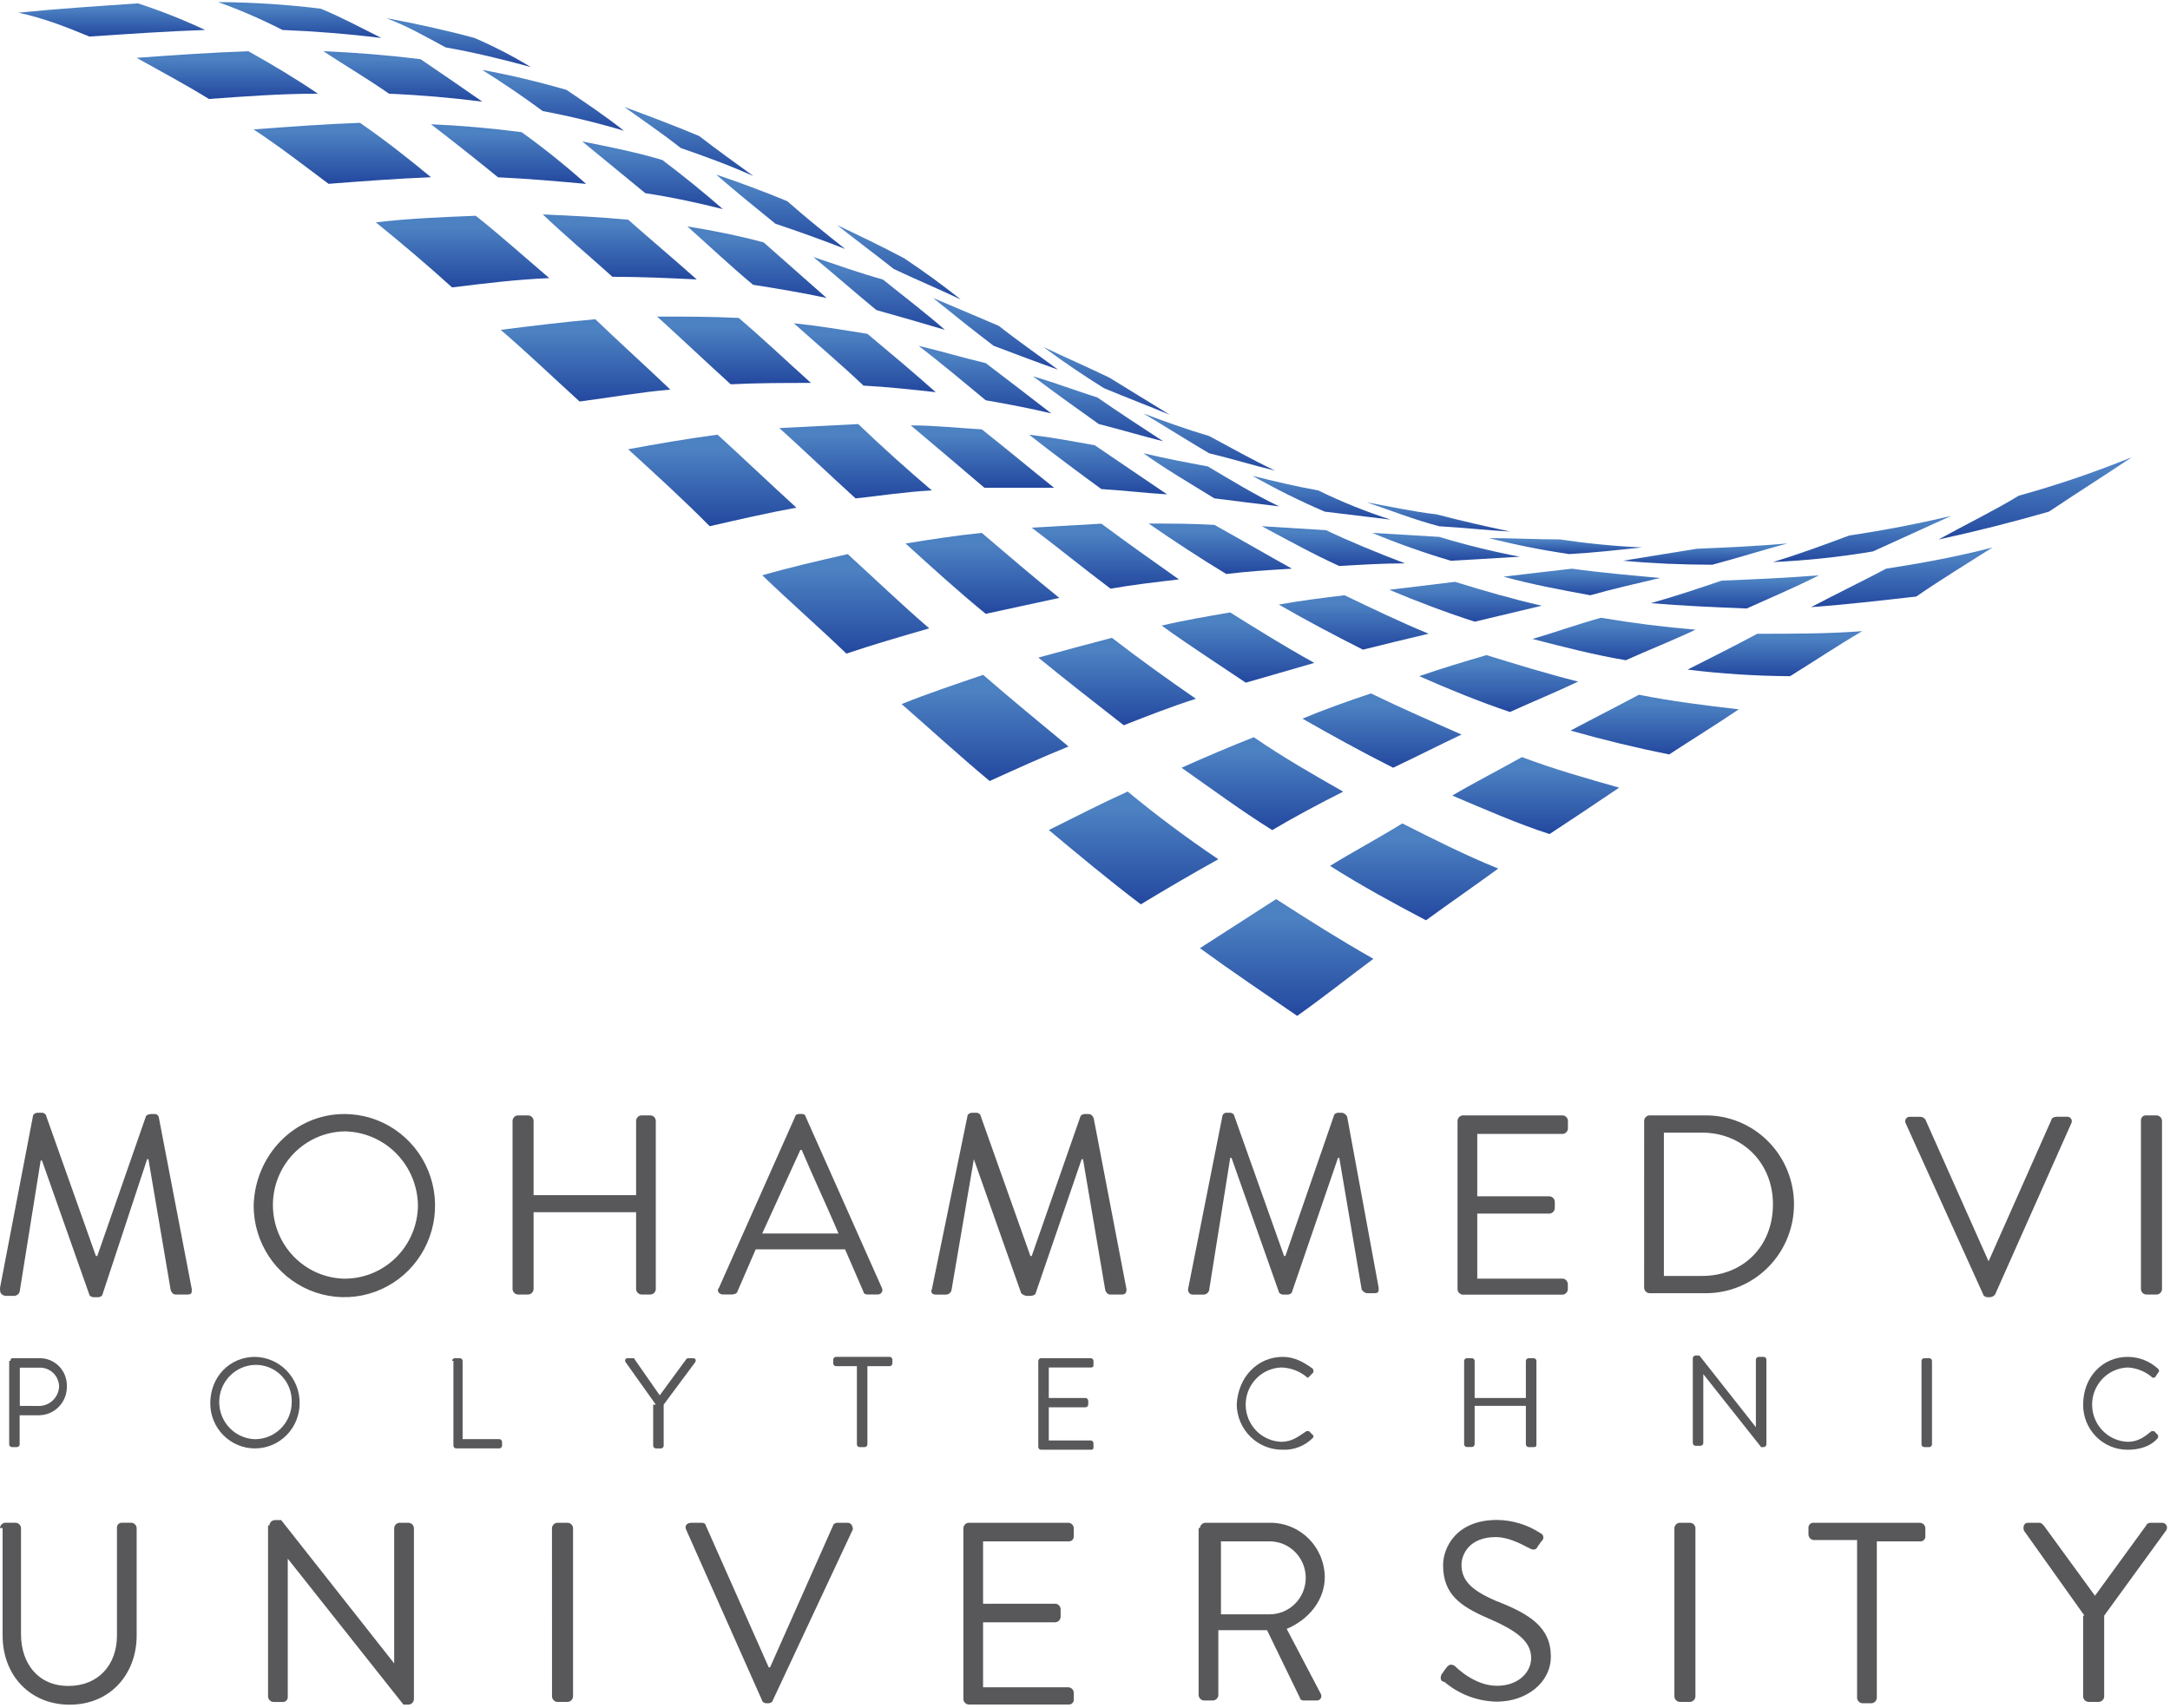 <?xml version="1.0" encoding="UTF-8"?> <svg xmlns="http://www.w3.org/2000/svg" width="484" height="381" viewBox="0 0 484 381" fill="none"><path d="M7.326 249.104C7.326 248.509 7.915 248.215 8.497 248.215H9.377C9.668 248.215 10.257 248.509 10.257 248.81L21.395 280.183H21.693L32.518 249.104C32.518 248.81 33.107 248.509 33.696 248.509H34.577C34.804 248.524 35.018 248.623 35.179 248.787C35.34 248.95 35.436 249.167 35.45 249.397L42.782 287.594C42.782 288.476 42.782 288.777 41.611 288.777H39.261C38.679 288.777 38.381 288.476 38.09 287.888L33.107 258.587H32.816L22.85 288.777C22.85 289.071 22.261 289.365 21.97 289.365H20.798C20.5 289.365 19.918 289.071 19.918 288.777L9.363 258.881H9.072L4.379 288.182C4.293 288.431 4.136 288.648 3.927 288.806C3.719 288.964 3.469 289.056 3.208 289.071H1.171C4.33605e-07 288.777 0 288.182 0 287.293L7.326 249.104Z" fill="#58585A"></path><path d="M76.8 248.506C80.801 248.504 84.713 249.701 88.041 251.945C91.369 254.189 93.963 257.379 95.496 261.111C97.028 264.844 97.43 268.952 96.65 272.915C95.87 276.878 93.944 280.518 91.115 283.376C88.286 286.234 84.681 288.18 80.757 288.969C76.832 289.758 72.764 289.354 69.067 287.808C65.37 286.262 62.209 283.643 59.986 280.284C57.763 276.924 56.576 272.974 56.576 268.934C56.867 257.688 65.662 248.506 76.8 248.506ZM76.8 285.234C81.11 285.257 85.255 283.559 88.33 280.51C91.406 277.461 93.163 273.308 93.219 268.956C93.175 264.573 91.431 260.381 88.362 257.282C85.292 254.182 81.141 252.421 76.8 252.377C72.544 252.468 68.493 254.239 65.516 257.31C62.538 260.381 60.87 264.507 60.87 268.805C60.87 273.103 62.538 277.23 65.516 280.301C68.493 283.372 72.544 285.143 76.8 285.234Z" fill="#58585A"></path><path d="M114.32 249.991C114.341 249.684 114.471 249.395 114.686 249.178C114.901 248.96 115.188 248.829 115.492 248.809H117.841C118.145 248.829 118.431 248.96 118.647 249.178C118.862 249.395 118.992 249.684 119.012 249.991V266.6H141.877V249.991C141.897 249.684 142.027 249.395 142.243 249.178C142.458 248.96 142.744 248.829 143.048 248.809H145.1C145.404 248.828 145.691 248.958 145.907 249.176C146.122 249.394 146.252 249.684 146.271 249.991V287.586C146.25 287.893 146.12 288.182 145.905 288.399C145.69 288.617 145.403 288.748 145.1 288.768H143.048C142.745 288.746 142.459 288.615 142.244 288.397C142.029 288.18 141.899 287.892 141.877 287.586V270.412H119.012V287.586C118.991 287.892 118.86 288.18 118.645 288.397C118.43 288.615 118.145 288.746 117.841 288.768H115.492C115.188 288.746 114.903 288.615 114.688 288.397C114.473 288.18 114.342 287.892 114.32 287.586V249.991Z" fill="#58585A"></path><path d="M160.348 287.286L177.348 249.089C177.348 248.795 177.639 248.494 178.229 248.494H178.811C179.4 248.494 179.691 248.795 179.691 249.089L196.692 287.286C196.773 287.439 196.813 287.61 196.808 287.783C196.803 287.956 196.754 288.125 196.665 288.273C196.577 288.421 196.451 288.544 196.302 288.628C196.152 288.713 195.983 288.756 195.812 288.755H193.469C192.88 288.755 192.589 288.454 192.589 288.16L188.486 278.692H168.553L164.45 288.16C164.45 288.454 163.861 288.755 163.279 288.755H161.221C160.348 288.755 159.766 287.866 160.348 287.286ZM187.024 275.151C184.383 268.937 181.451 262.722 178.811 256.501H178.52L170.008 275.151H187.024Z" fill="#58585A"></path><path d="M215.756 249.104C215.756 248.509 216.338 248.215 216.927 248.215H217.807C218.098 248.215 218.687 248.509 218.687 248.81L229.825 280.183H230.116L240.962 249.104C240.962 248.81 241.552 248.509 241.843 248.509H242.759C243.341 248.509 243.639 248.81 243.93 249.397L251.256 287.594C251.256 288.476 250.965 288.777 250.085 288.777H247.706C247.117 288.777 246.826 288.476 246.535 287.888L241.552 258.587H241.253L230.996 288.476C230.996 288.777 230.407 289.071 229.825 289.071H228.937C228.496 288.998 228.087 288.791 227.766 288.476L217.211 258.587L212.206 287.903C212.119 288.151 211.962 288.369 211.754 288.527C211.545 288.685 211.295 288.777 211.034 288.792H208.714C207.841 288.792 207.542 288.197 207.841 287.609L215.756 249.104Z" fill="#58585A"></path><path d="M272.618 249.104C272.631 248.872 272.729 248.654 272.891 248.491C273.053 248.327 273.269 248.229 273.498 248.215H274.378C274.669 248.215 275.258 248.509 275.258 248.81L286.403 280.183H286.694L297.541 248.81C297.541 248.509 298.13 248.215 298.421 248.215H299.301C299.553 248.255 299.792 248.357 299.996 248.512C300.2 248.667 300.364 248.87 300.472 249.104L307.507 287.301C307.507 288.189 307.507 288.483 306.336 288.483H304.881C304.628 288.443 304.389 288.343 304.184 288.189C303.979 288.035 303.814 287.834 303.702 287.602L298.719 258.293H298.428L288.171 288.189C288.171 288.483 287.582 288.784 287.291 288.784H286.119C285.821 288.784 285.239 288.483 285.239 288.189L274.684 258.293H274.393L269.671 287.903C269.585 288.151 269.428 288.369 269.22 288.527C269.011 288.685 268.761 288.777 268.5 288.792H266.158C266 288.808 265.84 288.788 265.691 288.734C265.541 288.68 265.405 288.594 265.292 288.481C265.18 288.368 265.093 288.231 265.039 288.08C264.985 287.93 264.965 287.769 264.979 287.609L272.618 249.104Z" fill="#58585A"></path><path d="M325.09 249.991C325.11 249.684 325.24 249.395 325.456 249.178C325.671 248.96 325.957 248.829 326.261 248.809H348.543C348.847 248.829 349.134 248.96 349.349 249.178C349.564 249.395 349.694 249.684 349.715 249.991V251.769C349.693 252.075 349.562 252.363 349.347 252.58C349.132 252.798 348.847 252.929 348.543 252.951H329.491V266.864H345.612C345.919 266.885 346.208 267.019 346.424 267.242C346.64 267.464 346.768 267.758 346.783 268.069V269.538C346.761 269.844 346.631 270.132 346.415 270.349C346.2 270.567 345.915 270.698 345.612 270.72H329.491V285.22H348.543C348.848 285.248 349.131 285.387 349.343 285.609C349.554 285.832 349.678 286.124 349.693 286.432V287.622C349.671 287.929 349.54 288.217 349.325 288.434C349.11 288.651 348.825 288.783 348.522 288.805H326.261C325.958 288.783 325.672 288.651 325.457 288.434C325.242 288.217 325.112 287.929 325.09 287.622V249.991Z" fill="#58585A"></path><path d="M366.716 249.991C366.737 249.684 366.867 249.395 367.082 249.178C367.297 248.96 367.584 248.829 367.887 248.809H380.495C385.704 248.809 390.7 250.898 394.383 254.618C398.067 258.337 400.136 263.382 400.136 268.642C400.136 273.902 398.067 278.946 394.383 282.666C390.7 286.385 385.704 288.475 380.495 288.475H367.88C367.576 288.454 367.29 288.323 367.075 288.105C366.859 287.888 366.729 287.599 366.709 287.292L366.716 249.991ZM379.614 284.626C388.7 284.626 395.444 278.11 395.444 268.642C395.444 259.46 388.7 252.658 379.614 252.658H371.117V284.626H379.614Z" fill="#58585A"></path><path d="M425.05 250.588C424.969 250.435 424.929 250.264 424.934 250.091C424.939 249.918 424.988 249.749 425.076 249.601C425.165 249.452 425.291 249.33 425.44 249.246C425.59 249.161 425.759 249.117 425.93 249.119H428.258C428.485 249.122 428.709 249.177 428.912 249.28C429.114 249.383 429.292 249.531 429.429 249.714L443.535 281.366L457.59 249.706C457.59 249.405 458.179 249.111 458.761 249.111H461.103C461.275 249.11 461.444 249.154 461.593 249.238C461.743 249.323 461.868 249.445 461.957 249.593C462.046 249.741 462.095 249.91 462.1 250.083C462.104 250.256 462.064 250.428 461.984 250.58L444.983 288.777C444.843 288.957 444.666 289.104 444.463 289.206C444.26 289.307 444.038 289.362 443.811 289.365H443.222C442.931 289.365 442.349 289.071 442.349 288.777L425.05 250.588Z" fill="#58585A"></path><path d="M477.523 249.997C477.507 249.837 477.526 249.677 477.58 249.526C477.633 249.375 477.719 249.238 477.831 249.125C477.943 249.012 478.079 248.925 478.228 248.871C478.377 248.818 478.536 248.798 478.694 248.814H481.044C481.348 248.835 481.634 248.966 481.849 249.183C482.065 249.401 482.195 249.69 482.215 249.997V287.591C482.193 287.898 482.063 288.186 481.848 288.403C481.633 288.62 481.347 288.752 481.044 288.774H478.694C478.391 288.752 478.106 288.62 477.89 288.403C477.675 288.186 477.545 287.898 477.523 287.591V249.997Z" fill="#58585A"></path><path d="M2.34 303.569C2.34 303.268 2.34 302.974 2.929 302.974H8.749C9.563 302.954 10.372 303.101 11.128 303.406C11.884 303.711 12.571 304.168 13.148 304.749C13.724 305.33 14.177 306.023 14.48 306.787C14.783 307.55 14.929 308.367 14.911 309.189C14.936 310.027 14.796 310.861 14.498 311.644C14.201 312.427 13.753 313.142 13.18 313.748C12.606 314.355 11.919 314.84 11.159 315.176C10.398 315.511 9.579 315.691 8.749 315.704H4.384V322.212C4.375 322.367 4.31 322.514 4.202 322.623C4.093 322.733 3.948 322.799 3.795 322.807H2.631C2.479 322.797 2.336 322.731 2.228 322.621C2.121 322.512 2.057 322.366 2.049 322.212V303.569H2.34ZM8.785 313.633C9.938 313.605 11.036 313.133 11.854 312.314C12.673 311.494 13.149 310.389 13.186 309.226C13.145 308.088 12.658 307.013 11.833 306.236C11.008 305.46 9.912 305.045 8.785 305.083H4.42V313.611L8.785 313.633Z" fill="#58585A"></path><path d="M56.863 302.68C59.544 302.722 62.098 303.836 63.966 305.778C65.835 307.72 66.864 310.33 66.829 313.037C66.829 315.706 65.779 318.266 63.91 320.153C62.041 322.04 59.506 323.1 56.863 323.1C54.22 323.1 51.685 322.04 49.816 320.153C47.947 318.266 46.897 315.706 46.897 313.037C46.897 307.116 51.261 302.68 56.863 302.68ZM56.863 321.044C57.941 321.045 59.009 320.833 60.005 320.417C61.002 320.001 61.907 319.391 62.669 318.621C63.432 317.851 64.036 316.937 64.448 315.931C64.86 314.925 65.071 313.846 65.069 312.758C65.098 311.661 64.905 310.57 64.503 309.552C64.101 308.533 63.498 307.607 62.73 306.831C61.962 306.055 61.046 305.445 60.038 305.038C59.029 304.632 57.949 304.436 56.863 304.465C54.728 304.529 52.702 305.43 51.214 306.978C49.726 308.525 48.894 310.597 48.894 312.754C48.894 314.911 49.726 316.983 51.214 318.53C52.702 320.078 54.728 320.979 56.863 321.044Z" fill="#58585A"></path><path d="M100.834 303.568C100.844 303.413 100.91 303.268 101.018 303.158C101.126 303.049 101.27 302.983 101.423 302.973H102.594C102.748 302.981 102.893 303.047 103.001 303.157C103.11 303.266 103.175 303.413 103.184 303.568V321.028H111.39C111.542 321.038 111.686 321.104 111.795 321.214C111.903 321.323 111.969 321.469 111.979 321.623V322.512C111.967 322.665 111.901 322.809 111.793 322.916C111.684 323.024 111.541 323.089 111.39 323.099H101.714C101.563 323.089 101.421 323.024 101.314 322.916C101.207 322.808 101.142 322.664 101.132 322.512V303.568H100.834Z" fill="#58585A"></path><path d="M146.274 313.33L139.538 303.862C139.482 303.788 139.445 303.702 139.43 303.611C139.414 303.52 139.421 303.427 139.45 303.339C139.479 303.252 139.528 303.172 139.594 303.108C139.66 303.045 139.741 302.998 139.829 302.973H141.284C141.323 302.972 141.361 302.979 141.397 302.993C141.434 303.007 141.467 303.029 141.494 303.056C141.522 303.084 141.544 303.116 141.559 303.152C141.574 303.189 141.582 303.227 141.582 303.267L147.147 311.259L153.011 303.267L153.302 302.973H154.48C155.062 302.973 155.36 303.267 155.062 303.862L148.027 313.33V322.512C148.017 322.664 147.953 322.808 147.846 322.916C147.739 323.024 147.597 323.089 147.446 323.1H146.267C146.116 323.089 145.974 323.024 145.867 322.916C145.76 322.808 145.695 322.664 145.685 322.512V313.33H146.274Z" fill="#58585A"></path><path d="M191.416 304.751H186.433C186.281 304.739 186.137 304.673 186.029 304.564C185.921 304.455 185.855 304.31 185.844 304.156V303.267C185.856 303.114 185.922 302.971 186.03 302.863C186.138 302.755 186.281 302.69 186.433 302.68H198.451C198.603 302.69 198.746 302.755 198.854 302.863C198.962 302.971 199.028 303.114 199.04 303.267V304.156C199.028 304.31 198.962 304.455 198.854 304.564C198.746 304.673 198.603 304.739 198.451 304.751H193.468V322.212C193.459 322.366 193.394 322.513 193.285 322.622C193.177 322.732 193.032 322.798 192.878 322.806H191.707C191.555 322.796 191.412 322.73 191.305 322.62C191.198 322.511 191.134 322.365 191.125 322.212V304.751H191.416Z" fill="#58585A"></path><path d="M231.582 303.568C231.591 303.414 231.654 303.269 231.762 303.159C231.869 303.049 232.012 302.983 232.164 302.973H243.302C243.455 302.981 243.6 303.047 243.709 303.157C243.817 303.266 243.882 303.413 243.891 303.568V304.449C243.891 304.75 243.891 305.044 243.302 305.044H233.924V311.853H242.13C242.283 311.862 242.427 311.926 242.535 312.035C242.644 312.143 242.709 312.287 242.72 312.441V313.33C242.711 313.485 242.646 313.631 242.537 313.741C242.429 313.851 242.284 313.916 242.13 313.925H233.924V321.322H243.302C243.454 321.332 243.598 321.398 243.707 321.508C243.815 321.617 243.881 321.762 243.891 321.917V322.806C243.891 323.099 243.891 323.393 243.302 323.393H232.164C232.013 323.383 231.871 323.318 231.764 323.21C231.657 323.102 231.592 322.958 231.582 322.806V303.568Z" fill="#58585A"></path><path d="M286.104 302.68C288.738 302.68 290.789 303.862 292.841 305.339C292.841 305.64 293.139 305.934 292.841 306.228L291.968 307.116C291.67 307.41 291.67 307.41 291.379 307.116C289.797 305.827 287.838 305.099 285.806 305.045C283.671 305.109 281.645 306.011 280.157 307.558C278.67 309.106 277.837 311.178 277.837 313.334C277.837 315.491 278.67 317.563 280.157 319.111C281.645 320.658 283.671 321.56 285.806 321.624C288.156 321.624 289.618 320.434 291.379 319.251H291.968L292.841 320.14C293.139 320.14 292.841 320.735 292.841 320.735C291.961 321.624 290.908 322.32 289.749 322.777C288.589 323.235 287.348 323.445 286.104 323.394C283.423 323.43 280.837 322.39 278.913 320.504C276.989 318.618 275.884 316.038 275.84 313.331C276.138 307.116 280.532 302.68 286.104 302.68Z" fill="#58585A"></path><path d="M326.562 303.568C326.571 303.414 326.635 303.269 326.742 303.159C326.849 303.049 326.992 302.983 327.144 302.973H328.316C328.469 302.981 328.614 303.047 328.723 303.157C328.831 303.266 328.896 303.413 328.905 303.568V311.853H340.333V303.568C340.344 303.413 340.409 303.268 340.517 303.158C340.626 303.049 340.77 302.983 340.923 302.973H342.094C342.247 302.981 342.392 303.047 342.501 303.157C342.61 303.266 342.674 303.413 342.683 303.568V322.211C342.683 322.512 342.683 322.806 342.094 322.806H340.923C340.77 322.795 340.626 322.729 340.517 322.62C340.409 322.51 340.344 322.365 340.333 322.211V313.609H328.905V322.189C328.896 322.344 328.831 322.49 328.723 322.6C328.614 322.709 328.469 322.775 328.316 322.784H327.144C326.992 322.773 326.849 322.707 326.742 322.597C326.635 322.488 326.571 322.342 326.562 322.189V303.568Z" fill="#58585A"></path><path d="M377.564 302.972C377.575 302.818 377.64 302.672 377.748 302.563C377.857 302.453 378.001 302.387 378.154 302.377H379.034L391.634 318.361V303.266C391.646 303.113 391.712 302.969 391.82 302.861C391.928 302.753 392.071 302.688 392.223 302.678H393.394C393.546 302.688 393.689 302.753 393.797 302.861C393.905 302.969 393.972 303.113 393.983 303.266V322.21C393.973 322.364 393.908 322.51 393.799 322.619C393.691 322.729 393.547 322.795 393.394 322.805H392.805L379.907 306.527V321.916C379.897 322.069 379.833 322.214 379.726 322.323C379.619 322.432 379.477 322.499 379.325 322.511H378.154C378.001 322.501 377.857 322.435 377.748 322.325C377.64 322.216 377.575 322.071 377.564 321.916V302.972Z" fill="#58585A"></path><path d="M428.57 303.568C428.579 303.414 428.643 303.269 428.75 303.159C428.857 303.049 429 302.983 429.152 302.973H430.324C430.477 302.981 430.622 303.047 430.731 303.157C430.839 303.266 430.904 303.413 430.913 303.568V322.211C430.904 322.366 430.839 322.512 430.731 322.622C430.622 322.731 430.477 322.797 430.324 322.806H429.152C429 322.795 428.857 322.729 428.75 322.619C428.643 322.51 428.579 322.364 428.57 322.211V303.568Z" fill="#58585A"></path><path d="M474.596 302.68C477.092 302.692 479.495 303.639 481.339 305.339C481.407 305.391 481.462 305.458 481.5 305.535C481.538 305.612 481.557 305.697 481.557 305.783C481.557 305.869 481.538 305.954 481.5 306.031C481.462 306.108 481.407 306.176 481.339 306.228L480.75 307.116C480.698 307.185 480.632 307.24 480.555 307.279C480.479 307.317 480.395 307.337 480.31 307.337C480.225 307.337 480.141 307.317 480.064 307.279C479.988 307.24 479.921 307.185 479.87 307.116C478.374 305.879 476.527 305.153 474.596 305.045C472.461 305.109 470.434 306.011 468.947 307.558C467.459 309.106 466.627 311.178 466.627 313.334C466.627 315.491 467.459 317.563 468.947 319.111C470.434 320.658 472.461 321.56 474.596 321.624C476.938 321.624 478.408 320.434 479.87 319.251H480.459L481.339 320.14V320.735C479.579 322.807 476.938 323.394 474.596 323.394C473.284 323.406 471.982 323.154 470.768 322.652C469.554 322.15 468.45 321.41 467.522 320.473C466.595 319.536 465.861 318.422 465.364 317.196C464.867 315.969 464.618 314.656 464.629 313.331C464.629 307.116 468.994 302.68 474.596 302.68Z" fill="#58585A"></path><path d="M0 340.862C0.019 340.555 0.148 340.265 0.364 340.047C0.58 339.829 0.867 339.698 1.171 339.679H3.514C3.818 339.698 4.105 339.829 4.321 340.047C4.537 340.265 4.666 340.555 4.685 340.862V364.544C4.685 371.052 8.497 376.084 15.241 376.084C21.984 376.084 26.087 371.346 26.087 364.838V340.862C26.071 340.703 26.09 340.542 26.144 340.391C26.197 340.24 26.283 340.103 26.395 339.99C26.507 339.877 26.643 339.79 26.792 339.737C26.941 339.683 27.101 339.663 27.258 339.679H29.31C29.614 339.698 29.901 339.829 30.117 340.047C30.332 340.265 30.462 340.555 30.481 340.862V364.838C30.481 373.417 24.617 380.263 15.531 380.263C6.736 380.263 0.582 373.755 0.582 364.838V340.862H0Z" fill="#58585A"></path><path d="M60.087 340.273C60.109 339.966 60.24 339.678 60.455 339.461C60.67 339.244 60.955 339.112 61.258 339.09H62.714L87.92 371.058V340.868C87.941 340.56 88.072 340.27 88.289 340.052C88.506 339.834 88.794 339.704 89.099 339.685H91.15C91.454 339.706 91.74 339.837 91.956 340.054C92.171 340.272 92.301 340.561 92.321 340.868V379.064C92.301 379.371 92.171 379.66 91.956 379.878C91.74 380.095 91.454 380.226 91.15 380.247H89.986L64.183 347.692V378.477C64.198 378.636 64.177 378.796 64.124 378.946C64.07 379.096 63.984 379.233 63.872 379.346C63.76 379.459 63.625 379.545 63.477 379.599C63.328 379.654 63.169 379.674 63.012 379.659H60.96C60.657 379.637 60.372 379.506 60.157 379.288C59.941 379.071 59.811 378.783 59.789 378.477V340.28L60.087 340.273Z" fill="#58585A"></path><path d="M123.113 340.868C123.134 340.561 123.264 340.272 123.479 340.055C123.694 339.837 123.981 339.706 124.284 339.686H126.634C126.939 339.704 127.227 339.835 127.444 340.053C127.661 340.27 127.792 340.56 127.813 340.868V378.463C127.791 378.769 127.66 379.057 127.445 379.274C127.23 379.491 126.945 379.623 126.642 379.645H124.292C123.988 379.623 123.703 379.491 123.488 379.274C123.273 379.057 123.142 378.769 123.121 378.463L123.113 340.868Z" fill="#58585A"></path><path d="M153.013 341.162C152.722 340.574 153.013 339.693 154.184 339.693H156.534C157.116 339.693 157.414 339.987 157.414 340.281L171.462 371.947H171.753L185.822 340.273C185.822 339.979 186.411 339.686 186.702 339.686H189.052C189.932 339.686 190.223 340.574 190.223 341.155L172.342 379.352C172.342 379.653 171.753 379.947 171.462 379.947H170.872C170.581 379.947 169.992 379.653 169.992 379.352L153.013 341.162Z" fill="#58585A"></path><path d="M214.873 340.868C214.892 340.561 215.021 340.271 215.237 340.053C215.453 339.835 215.74 339.705 216.044 339.686H238.319C238.625 339.704 238.912 339.835 239.129 340.053C239.346 340.27 239.477 340.56 239.498 340.868V342.646C239.513 342.805 239.492 342.966 239.438 343.117C239.384 343.268 239.297 343.405 239.185 343.518C239.072 343.631 238.936 343.717 238.787 343.771C238.637 343.825 238.477 343.844 238.319 343.828H219.267V357.741H235.388C235.693 357.76 235.981 357.89 236.198 358.108C236.415 358.326 236.545 358.616 236.566 358.924V360.701C236.544 361.009 236.413 361.298 236.196 361.515C235.979 361.732 235.692 361.863 235.388 361.884H219.267V376.384H238.319C238.625 376.405 238.913 376.537 239.13 376.755C239.347 376.974 239.477 377.265 239.498 377.574V379.043C239.513 379.203 239.492 379.364 239.438 379.514C239.384 379.665 239.297 379.802 239.185 379.915C239.072 380.028 238.936 380.114 238.787 380.168C238.637 380.222 238.477 380.241 238.319 380.226H216.044C215.74 380.207 215.453 380.076 215.237 379.858C215.021 379.64 214.892 379.35 214.873 379.043V340.868Z" fill="#58585A"></path><path d="M267.635 340.869C267.655 340.563 267.785 340.274 268.001 340.056C268.216 339.839 268.502 339.707 268.806 339.687H283.173C284.771 339.664 286.358 339.959 287.842 340.557C289.326 341.154 290.679 342.042 291.823 343.169C292.967 344.295 293.879 345.639 294.507 347.123C295.135 348.607 295.466 350.201 295.482 351.814C295.482 356.846 291.969 361.283 286.985 363.354L294.602 377.862C294.685 378.014 294.727 378.186 294.723 378.36C294.72 378.534 294.671 378.704 294.582 378.853C294.492 379.001 294.366 379.124 294.215 379.208C294.064 379.292 293.894 379.334 293.722 379.331H290.812C290.23 379.331 289.939 379.037 289.939 378.743L282.606 363.648H271.738V378.148C271.719 378.456 271.589 378.745 271.374 378.963C271.158 379.181 270.871 379.312 270.566 379.331H268.515C268.211 379.312 267.924 379.181 267.708 378.963C267.492 378.745 267.363 378.456 267.344 378.148V340.869H267.635ZM283.173 360.107C285.311 360.107 287.361 359.25 288.873 357.724C290.385 356.197 291.234 354.127 291.234 351.969C291.234 349.81 290.385 347.74 288.873 346.214C287.361 344.687 285.311 343.83 283.173 343.83H272.327V360.107H283.173Z" fill="#58585A"></path><path d="M321.578 373.415C321.869 373.121 322.16 372.534 322.451 372.233C323.04 371.344 323.63 371.05 324.503 371.645C324.801 371.939 328.867 376.052 333.887 376.052C338.579 376.052 341.511 373.114 341.511 369.838C341.511 365.989 337.99 363.624 331.836 360.957C325.681 358.291 321.869 355.632 321.869 349.116C321.869 345.267 324.779 339.053 333.887 339.053C337.322 339.09 340.677 340.108 343.562 341.991C343.733 342.054 343.883 342.162 343.999 342.303C344.114 342.444 344.191 342.614 344.221 342.794C344.25 342.975 344.232 343.16 344.167 343.331C344.103 343.503 343.994 343.653 343.853 343.769C343.562 344.062 343.264 344.657 342.973 344.951C342.682 345.84 341.802 345.84 340.922 345.245C340.631 345.245 337.11 342.88 333.596 342.88C327.733 342.88 325.972 346.729 325.972 349.094C325.972 352.943 328.882 355.015 333.596 357.086C341.213 360.024 345.905 363.007 345.905 369.522C345.905 375.443 340.332 379.585 333.887 379.585C329.592 379.527 325.448 377.969 322.16 375.178C321.578 375.178 320.989 374.591 321.578 373.401" fill="#58585A"></path><path d="M373.459 340.868C373.479 340.561 373.609 340.272 373.825 340.055C374.04 339.837 374.326 339.706 374.63 339.686H376.973C377.278 339.704 377.566 339.835 377.783 340.053C378 340.27 378.131 340.56 378.151 340.868V378.463C378.129 378.77 377.998 379.059 377.781 379.277C377.564 379.494 377.277 379.625 376.973 379.645H374.63C374.327 379.623 374.042 379.491 373.826 379.274C373.611 379.057 373.481 378.769 373.459 378.463V340.868Z" fill="#58585A"></path><path d="M414.498 343.533H404.532C404.228 343.51 403.941 343.378 403.726 343.159C403.511 342.94 403.381 342.65 403.361 342.343V340.874C403.345 340.714 403.364 340.554 403.418 340.403C403.471 340.252 403.557 340.115 403.669 340.002C403.781 339.889 403.916 339.802 404.066 339.748C404.215 339.695 404.374 339.675 404.532 339.691H428.262C428.567 339.71 428.854 339.841 429.069 340.059C429.285 340.276 429.414 340.566 429.433 340.874V342.651C429.448 342.81 429.428 342.97 429.374 343.121C429.32 343.271 429.234 343.407 429.123 343.52C429.011 343.633 428.876 343.72 428.727 343.774C428.578 343.828 428.42 343.849 428.262 343.834H418.609V378.762C418.586 379.069 418.455 379.359 418.238 379.576C418.022 379.793 417.735 379.924 417.43 379.945H415.379C415.075 379.922 414.79 379.791 414.575 379.574C414.36 379.356 414.229 379.068 414.207 378.762V343.533H414.498Z" fill="#58585A"></path><path d="M464.916 360.401L451.436 341.457C451.138 340.575 451.436 339.686 452.317 339.686H454.95C455.248 339.686 455.539 339.98 455.83 340.274L467.266 355.964L478.695 340.274C478.695 339.98 479.284 339.686 479.575 339.686H482.215C482.422 339.678 482.627 339.73 482.806 339.836C482.984 339.942 483.128 340.098 483.221 340.285C483.314 340.472 483.352 340.682 483.329 340.889C483.307 341.097 483.226 341.294 483.096 341.457L469.317 360.401V378.464C469.296 378.77 469.165 379.058 468.95 379.275C468.735 379.492 468.45 379.624 468.146 379.646H465.797C465.493 379.624 465.208 379.492 464.993 379.275C464.778 379.058 464.647 378.77 464.625 378.464V360.401H464.916Z" fill="#58585A"></path><path d="M45.731 6.684C37.227 6.978 28.73 7.565 19.935 8.153C14.952 6.081 9.671 4.01 4.105 2.827C12.901 1.938 21.987 1.358 30.782 0.756C35.881 2.417 40.874 4.394 45.731 6.676" fill="url(#paint0_linear_1_4260)"></path><path d="M85.004 8.457C77.681 7.566 70.353 6.975 63.02 6.687C58.368 4.309 53.572 2.231 48.66 0.465C56.303 0.512 63.937 1.002 71.525 1.934C75.889 3.712 80.32 6.077 85.004 8.442" fill="url(#paint1_linear_1_4260)"></path><path d="M118.423 14.968C111.978 13.191 105.823 11.714 99.371 10.561C95.006 8.196 90.867 5.83 86.182 4.053C92.627 5.235 99.371 6.719 105.823 8.46C110.168 10.334 114.378 12.511 118.423 14.976" fill="url(#paint2_linear_1_4260)"></path><path d="M70.935 20.895C62.729 20.895 54.814 21.482 46.608 22.077C41.327 18.823 35.762 15.863 30.48 12.903C38.694 12.308 46.899 11.72 55.404 11.434C60.678 14.372 65.661 17.354 70.935 20.909" fill="url(#paint3_linear_1_4260)"></path><path d="M107.577 22.675C100.542 21.786 93.799 21.206 86.764 20.898C82.079 17.636 77.089 14.683 72.106 11.422C79.438 11.723 86.473 12.311 93.799 13.2C98.163 16.138 102.892 19.414 107.577 22.675Z" fill="url(#paint4_linear_1_4260)"></path><path d="M139.24 29.183C133.257 27.4 127.187 25.929 121.054 24.776C116.652 21.515 112.259 18.554 107.566 15.594C114.019 16.784 120.173 18.26 126.328 20.038C130.693 22.976 135.123 25.959 139.226 29.213" fill="url(#paint5_linear_1_4260)"></path><path d="M167.966 39.239C162.692 36.873 157.119 34.831 151.845 33.024C147.742 29.77 143.341 26.81 139.238 23.85C144.811 25.921 150.383 27.992 155.97 30.358C159.782 33.296 163.885 36.278 167.988 39.239" fill="url(#paint6_linear_1_4260)"></path><path d="M96.149 39.535C88.525 39.836 80.872 40.424 73.284 41.004C67.712 36.861 62.438 32.719 56.553 28.869C64.468 28.274 72.382 27.687 80.297 27.4C85.862 31.25 91.144 35.392 96.127 39.535" fill="url(#paint7_linear_1_4260)"></path><path d="M130.726 41.022C124.273 40.427 117.53 39.839 111.084 39.552C106.392 35.711 101.118 31.561 96.135 27.719C102.881 28.013 109.622 28.603 116.358 29.489C121.342 33.079 126.138 36.929 130.726 41.022Z" fill="url(#paint8_linear_1_4260)"></path><path d="M161.224 46.644C155.368 45.175 149.796 43.985 143.933 43.096L129.863 31.549C135.727 32.739 141.881 33.921 147.744 35.699C152.437 39.247 156.831 42.802 161.224 46.644Z" fill="url(#paint9_linear_1_4260)"></path><path d="M188.487 55.525C183.213 53.453 178.23 51.683 172.949 49.905C168.584 46.35 164.154 42.802 159.76 38.953C165.034 40.731 170.606 42.802 175.589 44.874C179.954 48.723 184.385 52.271 188.487 55.525Z" fill="url(#paint10_linear_1_4260)"></path><path d="M214.285 66.803C209.302 64.431 204.319 62.359 199.336 59.994C195.233 56.74 190.831 53.479 186.729 50.225C191.712 52.59 196.695 54.962 201.678 57.622C206.079 60.56 210.182 63.542 214.285 66.803Z" fill="url(#paint11_linear_1_4260)"></path><path d="M122.524 62.04C115.199 62.334 108.164 63.222 100.831 64.111C95.266 59.08 89.694 54.342 83.83 49.604C91.163 48.722 98.78 48.421 106.112 48.135C111.678 52.542 116.959 57.309 122.524 62.047" fill="url(#paint12_linear_1_4260)"></path><path d="M155.365 62.33C149.203 62.036 143.049 61.743 136.603 61.743C131.322 57.005 126.048 52.561 121.064 47.83C127.51 48.124 133.962 48.418 140.117 49.013C145.1 53.42 150.083 57.592 155.394 62.33" fill="url(#paint13_linear_1_4260)"></path><path d="M184.386 66.468C178.814 65.285 173.539 64.396 167.967 63.529C162.984 59.387 158.299 54.95 153.309 50.506C158.881 51.395 164.744 52.577 170.317 54.061L184.386 66.49" fill="url(#paint14_linear_1_4260)"></path><path d="M210.745 73.575C205.761 72.105 200.771 70.636 195.468 69.167C190.776 65.318 186.091 61.175 181.398 57.326C186.673 59.104 191.656 60.881 196.937 62.358C201.673 66.178 206.38 69.74 210.745 73.575Z" fill="url(#paint15_linear_1_4260)"></path><path d="M235.976 82.457C230.993 80.686 226.301 78.909 221.616 77.131C216.924 73.576 212.523 70.028 208.129 66.473C213.112 68.544 217.804 70.615 222.787 72.694C226.89 75.948 231.582 79.203 235.976 82.457Z" fill="url(#paint16_linear_1_4260)"></path><path d="M260.895 92.513C255.911 90.442 251.219 88.671 246.236 86.593C241.551 83.654 237.15 80.716 232.756 77.418C237.739 79.791 242.431 81.825 247.415 84.227" fill="url(#paint17_linear_1_4260)"></path><path d="M149.505 86.905C142.761 87.493 136.017 88.683 129.274 89.564C123.41 84.239 117.547 78.612 111.684 73.58C118.725 72.699 125.76 71.81 132.78 71.215C138.345 76.54 143.918 81.572 149.512 86.905" fill="url(#paint18_linear_1_4260)"></path><path d="M180.865 85.42C175.002 85.42 169.138 85.42 162.984 85.722C157.419 80.69 152.137 75.658 146.572 70.619C152.727 70.619 158.59 70.619 164.759 70.92C170.331 75.658 175.606 80.69 180.88 85.42" fill="url(#paint19_linear_1_4260)"></path><path d="M208.712 87.485C203.438 86.897 197.873 86.302 192.591 86.016C187.608 81.278 182.334 76.841 177.053 72.103C182.625 72.698 187.899 73.573 193.472 74.469C198.746 78.876 203.729 83.056 208.712 87.492" fill="url(#paint20_linear_1_4260)"></path><path d="M234.514 92.224C229.531 91.041 224.839 90.152 219.856 89.285C214.873 85.142 209.889 80.999 204.906 77.15C209.889 78.333 214.873 79.817 219.856 80.999C224.541 84.547 229.531 88.396 234.514 92.246" fill="url(#paint21_linear_1_4260)"></path><path d="M259.432 98.436C254.74 97.253 249.757 95.777 245.065 94.587C240.082 91.039 235.098 87.483 230.406 83.936C235.389 85.405 240.082 87.19 244.774 88.673C249.466 91.927 254.449 95.182 259.432 98.436Z" fill="url(#paint22_linear_1_4260)"></path><path d="M284.344 104.96C279.361 103.778 274.669 102.294 269.686 101.111C264.703 98.173 260.011 95.191 255.027 92.231C259.72 94.008 264.703 95.786 269.686 97.262C274.669 99.929 279.361 102.588 284.344 104.96Z" fill="url(#paint23_linear_1_4260)"></path><path d="M177.638 113.239C171.192 114.421 164.739 115.905 158.294 117.382C152.431 111.461 146.269 105.842 140.107 100.215C146.56 99.032 153.296 97.85 160.04 96.961C165.903 102.286 171.767 107.913 177.63 113.239" fill="url(#paint24_linear_1_4260)"></path><path d="M207.839 109.401C201.976 109.702 196.404 110.584 190.831 111.179C184.968 105.853 179.403 100.52 173.83 95.488L191.42 94.6C196.695 99.639 202.267 104.67 207.839 109.401Z" fill="url(#paint25_linear_1_4260)"></path><path d="M235.101 108.803H219.562C213.997 104.065 208.425 99.327 203.15 94.891C208.425 94.891 213.706 95.478 218.98 95.779C224.254 99.922 229.536 104.359 235.101 108.803Z" fill="url(#paint26_linear_1_4260)"></path><path d="M260.31 110.278C255.327 109.985 250.635 109.39 245.652 109.096C240.371 105.247 234.805 101.104 229.531 96.961C234.514 97.549 239.199 98.43 244.182 99.326C249.464 102.881 255.029 106.731 260.31 110.278Z" fill="url(#paint27_linear_1_4260)"></path><path d="M285.225 112.947C280.241 112.352 275.549 111.764 270.857 111.169C265.583 107.915 260.011 104.661 255.027 101.105C260.011 102.288 264.703 103.177 269.395 104.044C274.378 106.982 279.652 110.258 285.225 112.924" fill="url(#paint28_linear_1_4260)"></path><path d="M310.141 115.91C305.157 115.315 300.465 114.728 295.482 114.133C289.968 111.768 284.586 109.1 279.361 106.141C284.053 107.323 289.037 108.506 294.02 109.395C299.235 111.947 304.622 114.124 310.141 115.91Z" fill="url(#paint29_linear_1_4260)"></path><path d="M336.82 118.573C331.545 118.279 326.264 117.691 320.99 117.39C315.417 115.921 310.143 113.842 304.869 112.064C309.852 112.953 315.126 114.136 320.401 114.731C325.973 116.2 331.247 117.39 336.82 118.573Z" fill="url(#paint30_linear_1_4260)"></path><path d="M207.249 140.173C201.095 141.951 194.941 143.728 188.779 145.8C182.625 139.879 176.179 134.253 170.018 128.332C176.179 126.554 182.625 125.078 189.077 123.602C195.232 129.221 201.095 134.848 207.264 140.173" fill="url(#paint31_linear_1_4260)"></path><path d="M236.267 133.373C230.702 134.556 225.421 135.746 219.856 136.928C213.701 131.897 207.838 126.564 201.975 121.238C207.54 120.35 213.112 119.461 218.976 118.873C224.541 123.611 230.404 128.643 236.267 133.373Z" fill="url(#paint32_linear_1_4260)"></path><path d="M262.946 129.247C257.963 129.842 252.689 130.43 247.705 131.318C241.842 126.911 235.979 122.144 230.115 117.707C235.098 117.406 240.373 117.112 245.654 116.818C251.219 120.961 257.082 125.104 262.946 129.247Z" fill="url(#paint33_linear_1_4260)"></path><path d="M288.159 126.856C283.176 127.15 278.484 127.444 273.5 128.039C267.637 124.484 261.774 120.642 256.201 116.793C261.184 116.793 265.876 116.793 270.86 117.087C276.723 120.341 282.295 123.602 288.159 126.856Z" fill="url(#paint34_linear_1_4260)"></path><path d="M313.364 125.672C308.381 125.672 303.689 125.966 298.706 126.26C292.843 123.601 286.986 120.339 281.414 117.379C286.106 117.68 291.089 117.974 295.774 118.268C301.347 120.934 307.21 123.299 313.364 125.672Z" fill="url(#paint35_linear_1_4260)"></path><path d="M338.87 124.199C333.887 124.492 328.904 124.794 323.593 125.087C317.642 123.325 311.785 121.25 306.047 118.873L320.996 119.762C326.878 121.541 332.846 123.012 338.878 124.169" fill="url(#paint36_linear_1_4260)"></path><path d="M366.134 122.125C360.562 122.72 355.288 123.308 350.006 123.594C343.989 122.721 338.021 121.534 332.125 120.039C337.406 120.039 342.681 120.333 347.955 120.333C353.983 121.234 360.053 121.828 366.141 122.111" fill="url(#paint37_linear_1_4260)"></path><path d="M238.32 166.525C232.457 168.898 226.601 171.557 220.737 174.223C213.994 168.604 207.541 162.683 201.096 157.057C206.959 154.691 213.113 152.649 219.282 150.541C225.437 155.874 231.889 161.199 238.335 166.525" fill="url(#paint38_linear_1_4260)"></path><path d="M266.765 155.863C261.192 157.641 255.918 159.712 250.644 161.784C244.192 156.752 237.746 151.72 231.592 146.689C236.866 145.219 242.438 143.75 248.003 142.281C254.158 147.019 260.32 151.456 266.765 155.9" fill="url(#paint39_linear_1_4260)"></path><path d="M293.138 147.876C288.155 149.345 282.873 150.814 277.861 152.283C271.707 148.14 265.261 143.998 259.1 139.553C264.083 138.371 269.364 137.482 274.376 136.615C280.531 140.457 286.685 144.306 293.138 147.861" fill="url(#paint40_linear_1_4260)"></path><path d="M318.646 141.365C313.663 142.547 308.673 143.737 303.988 144.92C297.535 141.666 291.381 138.404 285.227 134.857C290.21 133.968 294.902 133.387 299.885 132.785C306.039 135.723 312.194 138.706 318.646 141.365Z" fill="url(#paint41_linear_1_4260)"></path><path d="M343.873 135.12L328.923 138.676C322.471 136.604 316.316 134.268 309.871 131.565C314.854 130.978 319.539 130.383 324.522 129.795C331.266 131.866 337.42 133.644 343.873 135.12Z" fill="url(#paint42_linear_1_4260)"></path><path d="M370.239 128.933C365.256 130.115 359.974 131.298 354.7 132.782C348.248 131.592 341.802 130.409 335.35 128.639C340.333 128.044 345.316 127.449 350.626 126.861C357.072 127.75 363.815 128.33 370.268 128.933" fill="url(#paint43_linear_1_4260)"></path><path d="M398.664 121.232C393.099 122.702 387.526 124.486 381.932 125.97C375.188 125.97 368.445 125.676 361.992 125.081C367.565 124.193 372.839 123.304 378.411 122.415C385.155 122.121 391.898 121.827 398.635 121.232" fill="url(#paint44_linear_1_4260)"></path><path d="M271.742 191.671C265.878 194.925 260.313 198.179 254.45 201.735C247.415 196.402 240.671 190.782 233.928 185.156C239.791 182.218 245.655 179.235 251.518 176.576C257.963 181.904 264.705 186.936 271.742 191.671Z" fill="url(#paint45_linear_1_4260)"></path><path d="M299.587 176.593C294.312 179.252 288.74 182.213 283.757 185.173C276.722 180.766 270.277 175.998 263.533 171.261C268.807 168.895 274.38 166.523 279.654 164.451C286.107 168.895 292.843 172.744 299.587 176.593Z" fill="url(#paint46_linear_1_4260)"></path><path d="M325.969 163.86C320.986 166.225 315.712 168.892 310.729 171.257C303.687 167.709 297.242 164.154 290.498 160.305C295.481 158.233 300.464 156.456 305.775 154.686C312.511 157.94 319.255 160.9 325.998 163.86" fill="url(#paint47_linear_1_4260)"></path><path d="M352.055 152.015C347.071 154.38 342.088 156.422 336.778 158.824C329.743 156.452 323.291 153.793 316.547 150.832C321.574 149.077 326.557 147.608 331.54 146.139C338.276 148.21 345.02 150.282 352.055 152.059" fill="url(#paint48_linear_1_4260)"></path><path d="M378.158 140.466C373.175 142.838 367.894 144.91 362.619 147.275C355.585 146.092 348.841 144.337 341.807 142.537C346.79 141.068 351.773 139.283 357.083 137.807C364.116 138.992 371.148 139.878 378.18 140.466" fill="url(#paint49_linear_1_4260)"></path><path d="M405.71 128.334C400.429 131 394.864 133.366 389.582 135.738C382.257 135.437 375.222 135.143 368.188 134.548C373.462 133.079 378.736 131.294 384.017 129.517C391.343 129.223 398.377 128.929 405.71 128.334Z" fill="url(#paint50_linear_1_4260)"></path><path d="M435.313 115.018L417.73 123.01C410.356 124.252 402.915 125.042 395.447 125.375C401.311 123.605 406.883 121.526 412.448 119.454C420.363 118.269 427.984 116.8 435.313 115.047" fill="url(#paint51_linear_1_4260)"></path><path d="M306.325 213.884C300.752 218.027 295.187 222.463 289.324 226.614C282.035 221.582 274.956 216.844 267.631 211.511C273.203 207.963 279.067 204.114 284.632 200.566C291.965 205.297 298.999 209.741 306.325 213.884Z" fill="url(#paint52_linear_1_4260)"></path><path d="M334.175 193.751C328.901 197.6 323.329 201.442 318.054 205.291C310.729 201.442 303.687 197.6 296.652 193.156C301.934 189.902 307.499 186.942 312.78 183.688C319.815 187.235 326.85 190.791 334.175 193.751Z" fill="url(#paint53_linear_1_4260)"></path><path d="M361.143 175.698C355.868 179.246 350.594 182.801 345.611 186.055C338.278 183.69 330.953 180.429 323.918 177.468C328.901 174.53 334.175 171.849 339.457 168.889C346.491 171.548 353.817 173.627 361.143 175.698Z" fill="url(#paint54_linear_1_4260)"></path><path d="M387.82 158.231C382.546 161.786 377.272 165.04 372.289 168.294C364.956 166.825 357.628 165.05 350.305 162.969C355.288 160.302 360.562 157.643 365.545 154.977C372.871 156.446 380.204 157.342 387.82 158.231Z" fill="url(#paint55_linear_1_4260)"></path><path d="M415.381 140.775C409.816 144.029 404.535 147.577 399.261 150.839C391.618 150.792 383.984 150.302 376.396 149.37C381.671 146.711 386.952 144.044 391.935 141.378C399.85 141.378 407.765 141.378 415.381 140.79" fill="url(#paint56_linear_1_4260)"></path><path d="M444.406 122.121C438.833 125.676 432.97 129.224 427.397 133.073C419.483 133.962 411.866 134.851 403.951 135.439C409.516 132.5 415.089 129.819 420.683 126.859C428.3 125.676 436.513 124.193 444.427 122.121" fill="url(#paint57_linear_1_4260)"></path><path d="M475.474 101.996C469.32 106.139 463.165 109.988 457.004 114.131C448.798 116.496 440.59 118.568 432.379 120.345C438.242 117.091 444.404 114.131 450.267 110.576C458.826 108.206 467.242 105.342 475.474 101.996Z" fill="url(#paint58_linear_1_4260)"></path><defs><linearGradient id="paint0_linear_1_4260" x1="24.918" y1="0.756" x2="24.918" y2="8.153" gradientUnits="userSpaceOnUse"><stop offset="0.16" stop-color="#4C81C2"></stop><stop offset="1" stop-color="#23489F"></stop></linearGradient><linearGradient id="paint1_linear_1_4260" x1="66.832" y1="0.465" x2="66.832" y2="8.457" gradientUnits="userSpaceOnUse"><stop offset="0.16" stop-color="#4C81C2"></stop><stop offset="1" stop-color="#23489F"></stop></linearGradient><linearGradient id="paint2_linear_1_4260" x1="102.302" y1="4.053" x2="102.302" y2="14.976" gradientUnits="userSpaceOnUse"><stop offset="0.16" stop-color="#4C81C2"></stop><stop offset="1" stop-color="#23489F"></stop></linearGradient><linearGradient id="paint3_linear_1_4260" x1="50.708" y1="11.434" x2="50.708" y2="22.077" gradientUnits="userSpaceOnUse"><stop offset="0.16" stop-color="#4C81C2"></stop><stop offset="1" stop-color="#23489F"></stop></linearGradient><linearGradient id="paint4_linear_1_4260" x1="89.841" y1="11.422" x2="89.841" y2="22.675" gradientUnits="userSpaceOnUse"><stop offset="0.16" stop-color="#4C81C2"></stop><stop offset="1" stop-color="#23489F"></stop></linearGradient><linearGradient id="paint5_linear_1_4260" x1="123.403" y1="15.594" x2="123.403" y2="29.213" gradientUnits="userSpaceOnUse"><stop offset="0.16" stop-color="#4C81C2"></stop><stop offset="1" stop-color="#23489F"></stop></linearGradient><linearGradient id="paint6_linear_1_4260" x1="153.613" y1="23.85" x2="153.613" y2="39.239" gradientUnits="userSpaceOnUse"><stop offset="0.16" stop-color="#4C81C2"></stop><stop offset="1" stop-color="#23489F"></stop></linearGradient><linearGradient id="paint7_linear_1_4260" x1="76.351" y1="27.4" x2="76.351" y2="41.004" gradientUnits="userSpaceOnUse"><stop offset="0.16" stop-color="#4C81C2"></stop><stop offset="1" stop-color="#23489F"></stop></linearGradient><linearGradient id="paint8_linear_1_4260" x1="113.43" y1="27.719" x2="113.43" y2="41.022" gradientUnits="userSpaceOnUse"><stop offset="0.16" stop-color="#4C81C2"></stop><stop offset="1" stop-color="#23489F"></stop></linearGradient><linearGradient id="paint9_linear_1_4260" x1="145.544" y1="31.549" x2="145.544" y2="46.644" gradientUnits="userSpaceOnUse"><stop offset="0.16" stop-color="#4C81C2"></stop><stop offset="1" stop-color="#23489F"></stop></linearGradient><linearGradient id="paint10_linear_1_4260" x1="174.124" y1="38.953" x2="174.124" y2="55.525" gradientUnits="userSpaceOnUse"><stop offset="0.16" stop-color="#4C81C2"></stop><stop offset="1" stop-color="#23489F"></stop></linearGradient><linearGradient id="paint11_linear_1_4260" x1="200.507" y1="50.225" x2="200.507" y2="66.803" gradientUnits="userSpaceOnUse"><stop offset="0.16" stop-color="#4C81C2"></stop><stop offset="1" stop-color="#23489F"></stop></linearGradient><linearGradient id="paint12_linear_1_4260" x1="103.177" y1="48.135" x2="103.177" y2="64.111" gradientUnits="userSpaceOnUse"><stop offset="0.16" stop-color="#4C81C2"></stop><stop offset="1" stop-color="#23489F"></stop></linearGradient><linearGradient id="paint13_linear_1_4260" x1="138.229" y1="47.83" x2="138.229" y2="62.33" gradientUnits="userSpaceOnUse"><stop offset="0.16" stop-color="#4C81C2"></stop><stop offset="1" stop-color="#23489F"></stop></linearGradient><linearGradient id="paint14_linear_1_4260" x1="168.847" y1="50.506" x2="168.847" y2="66.49" gradientUnits="userSpaceOnUse"><stop offset="0.16" stop-color="#4C81C2"></stop><stop offset="1" stop-color="#23489F"></stop></linearGradient><linearGradient id="paint15_linear_1_4260" x1="196.071" y1="57.326" x2="196.071" y2="73.575" gradientUnits="userSpaceOnUse"><stop offset="0.16" stop-color="#4C81C2"></stop><stop offset="1" stop-color="#23489F"></stop></linearGradient><linearGradient id="paint16_linear_1_4260" x1="222.053" y1="66.473" x2="222.053" y2="82.457" gradientUnits="userSpaceOnUse"><stop offset="0.16" stop-color="#4C81C2"></stop><stop offset="1" stop-color="#23489F"></stop></linearGradient><linearGradient id="paint17_linear_1_4260" x1="246.825" y1="77.418" x2="246.825" y2="92.513" gradientUnits="userSpaceOnUse"><stop offset="0.16" stop-color="#4C81C2"></stop><stop offset="1" stop-color="#23489F"></stop></linearGradient><linearGradient id="paint18_linear_1_4260" x1="130.598" y1="71.215" x2="130.598" y2="89.564" gradientUnits="userSpaceOnUse"><stop offset="0.16" stop-color="#4C81C2"></stop><stop offset="1" stop-color="#23489F"></stop></linearGradient><linearGradient id="paint19_linear_1_4260" x1="163.726" y1="70.619" x2="163.726" y2="85.722" gradientUnits="userSpaceOnUse"><stop offset="0.16" stop-color="#4C81C2"></stop><stop offset="1" stop-color="#23489F"></stop></linearGradient><linearGradient id="paint20_linear_1_4260" x1="192.882" y1="72.103" x2="192.882" y2="87.492" gradientUnits="userSpaceOnUse"><stop offset="0.16" stop-color="#4C81C2"></stop><stop offset="1" stop-color="#23489F"></stop></linearGradient><linearGradient id="paint21_linear_1_4260" x1="219.71" y1="77.15" x2="219.71" y2="92.246" gradientUnits="userSpaceOnUse"><stop offset="0.16" stop-color="#4C81C2"></stop><stop offset="1" stop-color="#23489F"></stop></linearGradient><linearGradient id="paint22_linear_1_4260" x1="244.919" y1="83.936" x2="244.919" y2="98.436" gradientUnits="userSpaceOnUse"><stop offset="0.16" stop-color="#4C81C2"></stop><stop offset="1" stop-color="#23489F"></stop></linearGradient><linearGradient id="paint23_linear_1_4260" x1="269.686" y1="92.231" x2="269.686" y2="104.96" gradientUnits="userSpaceOnUse"><stop offset="0.16" stop-color="#4C81C2"></stop><stop offset="1" stop-color="#23489F"></stop></linearGradient><linearGradient id="paint24_linear_1_4260" x1="158.872" y1="96.961" x2="158.872" y2="117.382" gradientUnits="userSpaceOnUse"><stop offset="0.16" stop-color="#4C81C2"></stop><stop offset="1" stop-color="#23489F"></stop></linearGradient><linearGradient id="paint25_linear_1_4260" x1="190.835" y1="94.6" x2="190.835" y2="111.179" gradientUnits="userSpaceOnUse"><stop offset="0.16" stop-color="#4C81C2"></stop><stop offset="1" stop-color="#23489F"></stop></linearGradient><linearGradient id="paint26_linear_1_4260" x1="219.126" y1="94.891" x2="219.126" y2="108.803" gradientUnits="userSpaceOnUse"><stop offset="0.16" stop-color="#4C81C2"></stop><stop offset="1" stop-color="#23489F"></stop></linearGradient><linearGradient id="paint27_linear_1_4260" x1="244.921" y1="96.961" x2="244.921" y2="110.278" gradientUnits="userSpaceOnUse"><stop offset="0.16" stop-color="#4C81C2"></stop><stop offset="1" stop-color="#23489F"></stop></linearGradient><linearGradient id="paint28_linear_1_4260" x1="270.126" y1="101.105" x2="270.126" y2="112.947" gradientUnits="userSpaceOnUse"><stop offset="0.16" stop-color="#4C81C2"></stop><stop offset="1" stop-color="#23489F"></stop></linearGradient><linearGradient id="paint29_linear_1_4260" x1="294.751" y1="106.141" x2="294.751" y2="115.91" gradientUnits="userSpaceOnUse"><stop offset="0.16" stop-color="#4C81C2"></stop><stop offset="1" stop-color="#23489F"></stop></linearGradient><linearGradient id="paint30_linear_1_4260" x1="320.844" y1="112.064" x2="320.844" y2="118.573" gradientUnits="userSpaceOnUse"><stop offset="0.16" stop-color="#4C81C2"></stop><stop offset="1" stop-color="#23489F"></stop></linearGradient><linearGradient id="paint31_linear_1_4260" x1="188.641" y1="123.602" x2="188.641" y2="145.8" gradientUnits="userSpaceOnUse"><stop offset="0.16" stop-color="#4C81C2"></stop><stop offset="1" stop-color="#23489F"></stop></linearGradient><linearGradient id="paint32_linear_1_4260" x1="219.121" y1="118.873" x2="219.121" y2="136.928" gradientUnits="userSpaceOnUse"><stop offset="0.16" stop-color="#4C81C2"></stop><stop offset="1" stop-color="#23489F"></stop></linearGradient><linearGradient id="paint33_linear_1_4260" x1="246.531" y1="116.818" x2="246.531" y2="131.318" gradientUnits="userSpaceOnUse"><stop offset="0.16" stop-color="#4C81C2"></stop><stop offset="1" stop-color="#23489F"></stop></linearGradient><linearGradient id="paint34_linear_1_4260" x1="272.18" y1="116.793" x2="272.18" y2="128.039" gradientUnits="userSpaceOnUse"><stop offset="0.16" stop-color="#4C81C2"></stop><stop offset="1" stop-color="#23489F"></stop></linearGradient><linearGradient id="paint35_linear_1_4260" x1="297.389" y1="117.379" x2="297.389" y2="126.26" gradientUnits="userSpaceOnUse"><stop offset="0.16" stop-color="#4C81C2"></stop><stop offset="1" stop-color="#23489F"></stop></linearGradient><linearGradient id="paint36_linear_1_4260" x1="322.462" y1="118.873" x2="322.462" y2="125.087" gradientUnits="userSpaceOnUse"><stop offset="0.16" stop-color="#4C81C2"></stop><stop offset="1" stop-color="#23489F"></stop></linearGradient><linearGradient id="paint37_linear_1_4260" x1="349.133" y1="120.039" x2="349.133" y2="123.594" gradientUnits="userSpaceOnUse"><stop offset="0.16" stop-color="#4C81C2"></stop><stop offset="1" stop-color="#23489F"></stop></linearGradient><linearGradient id="paint38_linear_1_4260" x1="219.715" y1="150.541" x2="219.715" y2="174.223" gradientUnits="userSpaceOnUse"><stop offset="0.16" stop-color="#4C81C2"></stop><stop offset="1" stop-color="#23489F"></stop></linearGradient><linearGradient id="paint39_linear_1_4260" x1="249.178" y1="142.281" x2="249.178" y2="161.784" gradientUnits="userSpaceOnUse"><stop offset="0.16" stop-color="#4C81C2"></stop><stop offset="1" stop-color="#23489F"></stop></linearGradient><linearGradient id="paint40_linear_1_4260" x1="276.119" y1="136.615" x2="276.119" y2="152.283" gradientUnits="userSpaceOnUse"><stop offset="0.16" stop-color="#4C81C2"></stop><stop offset="1" stop-color="#23489F"></stop></linearGradient><linearGradient id="paint41_linear_1_4260" x1="301.937" y1="132.785" x2="301.937" y2="144.92" gradientUnits="userSpaceOnUse"><stop offset="0.16" stop-color="#4C81C2"></stop><stop offset="1" stop-color="#23489F"></stop></linearGradient><linearGradient id="paint42_linear_1_4260" x1="326.872" y1="129.795" x2="326.872" y2="138.676" gradientUnits="userSpaceOnUse"><stop offset="0.16" stop-color="#4C81C2"></stop><stop offset="1" stop-color="#23489F"></stop></linearGradient><linearGradient id="paint43_linear_1_4260" x1="352.809" y1="126.861" x2="352.809" y2="132.782" gradientUnits="userSpaceOnUse"><stop offset="0.16" stop-color="#4C81C2"></stop><stop offset="1" stop-color="#23489F"></stop></linearGradient><linearGradient id="paint44_linear_1_4260" x1="380.328" y1="121.232" x2="380.328" y2="125.97" gradientUnits="userSpaceOnUse"><stop offset="0.16" stop-color="#4C81C2"></stop><stop offset="1" stop-color="#23489F"></stop></linearGradient><linearGradient id="paint45_linear_1_4260" x1="252.835" y1="176.576" x2="252.835" y2="201.735" gradientUnits="userSpaceOnUse"><stop offset="0.16" stop-color="#4C81C2"></stop><stop offset="1" stop-color="#23489F"></stop></linearGradient><linearGradient id="paint46_linear_1_4260" x1="281.56" y1="164.451" x2="281.56" y2="185.173" gradientUnits="userSpaceOnUse"><stop offset="0.16" stop-color="#4C81C2"></stop><stop offset="1" stop-color="#23489F"></stop></linearGradient><linearGradient id="paint47_linear_1_4260" x1="308.248" y1="154.686" x2="308.248" y2="171.257" gradientUnits="userSpaceOnUse"><stop offset="0.16" stop-color="#4C81C2"></stop><stop offset="1" stop-color="#23489F"></stop></linearGradient><linearGradient id="paint48_linear_1_4260" x1="334.301" y1="146.139" x2="334.301" y2="158.824" gradientUnits="userSpaceOnUse"><stop offset="0.16" stop-color="#4C81C2"></stop><stop offset="1" stop-color="#23489F"></stop></linearGradient><linearGradient id="paint49_linear_1_4260" x1="359.993" y1="137.807" x2="359.993" y2="147.275" gradientUnits="userSpaceOnUse"><stop offset="0.16" stop-color="#4C81C2"></stop><stop offset="1" stop-color="#23489F"></stop></linearGradient><linearGradient id="paint50_linear_1_4260" x1="386.949" y1="128.334" x2="386.949" y2="135.738" gradientUnits="userSpaceOnUse"><stop offset="0.16" stop-color="#4C81C2"></stop><stop offset="1" stop-color="#23489F"></stop></linearGradient><linearGradient id="paint51_linear_1_4260" x1="415.38" y1="115.018" x2="415.38" y2="125.375" gradientUnits="userSpaceOnUse"><stop offset="0.16" stop-color="#4C81C2"></stop><stop offset="1" stop-color="#23489F"></stop></linearGradient><linearGradient id="paint52_linear_1_4260" x1="286.978" y1="200.566" x2="286.978" y2="226.614" gradientUnits="userSpaceOnUse"><stop offset="0.16" stop-color="#4C81C2"></stop><stop offset="1" stop-color="#23489F"></stop></linearGradient><linearGradient id="paint53_linear_1_4260" x1="315.414" y1="183.688" x2="315.414" y2="205.291" gradientUnits="userSpaceOnUse"><stop offset="0.16" stop-color="#4C81C2"></stop><stop offset="1" stop-color="#23489F"></stop></linearGradient><linearGradient id="paint54_linear_1_4260" x1="342.53" y1="168.889" x2="342.53" y2="186.055" gradientUnits="userSpaceOnUse"><stop offset="0.16" stop-color="#4C81C2"></stop><stop offset="1" stop-color="#23489F"></stop></linearGradient><linearGradient id="paint55_linear_1_4260" x1="369.062" y1="154.977" x2="369.062" y2="168.294" gradientUnits="userSpaceOnUse"><stop offset="0.16" stop-color="#4C81C2"></stop><stop offset="1" stop-color="#23489F"></stop></linearGradient><linearGradient id="paint56_linear_1_4260" x1="395.889" y1="140.775" x2="395.889" y2="150.839" gradientUnits="userSpaceOnUse"><stop offset="0.16" stop-color="#4C81C2"></stop><stop offset="1" stop-color="#23489F"></stop></linearGradient><linearGradient id="paint57_linear_1_4260" x1="424.189" y1="122.121" x2="424.189" y2="135.439" gradientUnits="userSpaceOnUse"><stop offset="0.16" stop-color="#4C81C2"></stop><stop offset="1" stop-color="#23489F"></stop></linearGradient><linearGradient id="paint58_linear_1_4260" x1="453.927" y1="101.996" x2="453.927" y2="120.345" gradientUnits="userSpaceOnUse"><stop offset="0.16" stop-color="#4C81C2"></stop><stop offset="1" stop-color="#23489F"></stop></linearGradient></defs></svg> 
